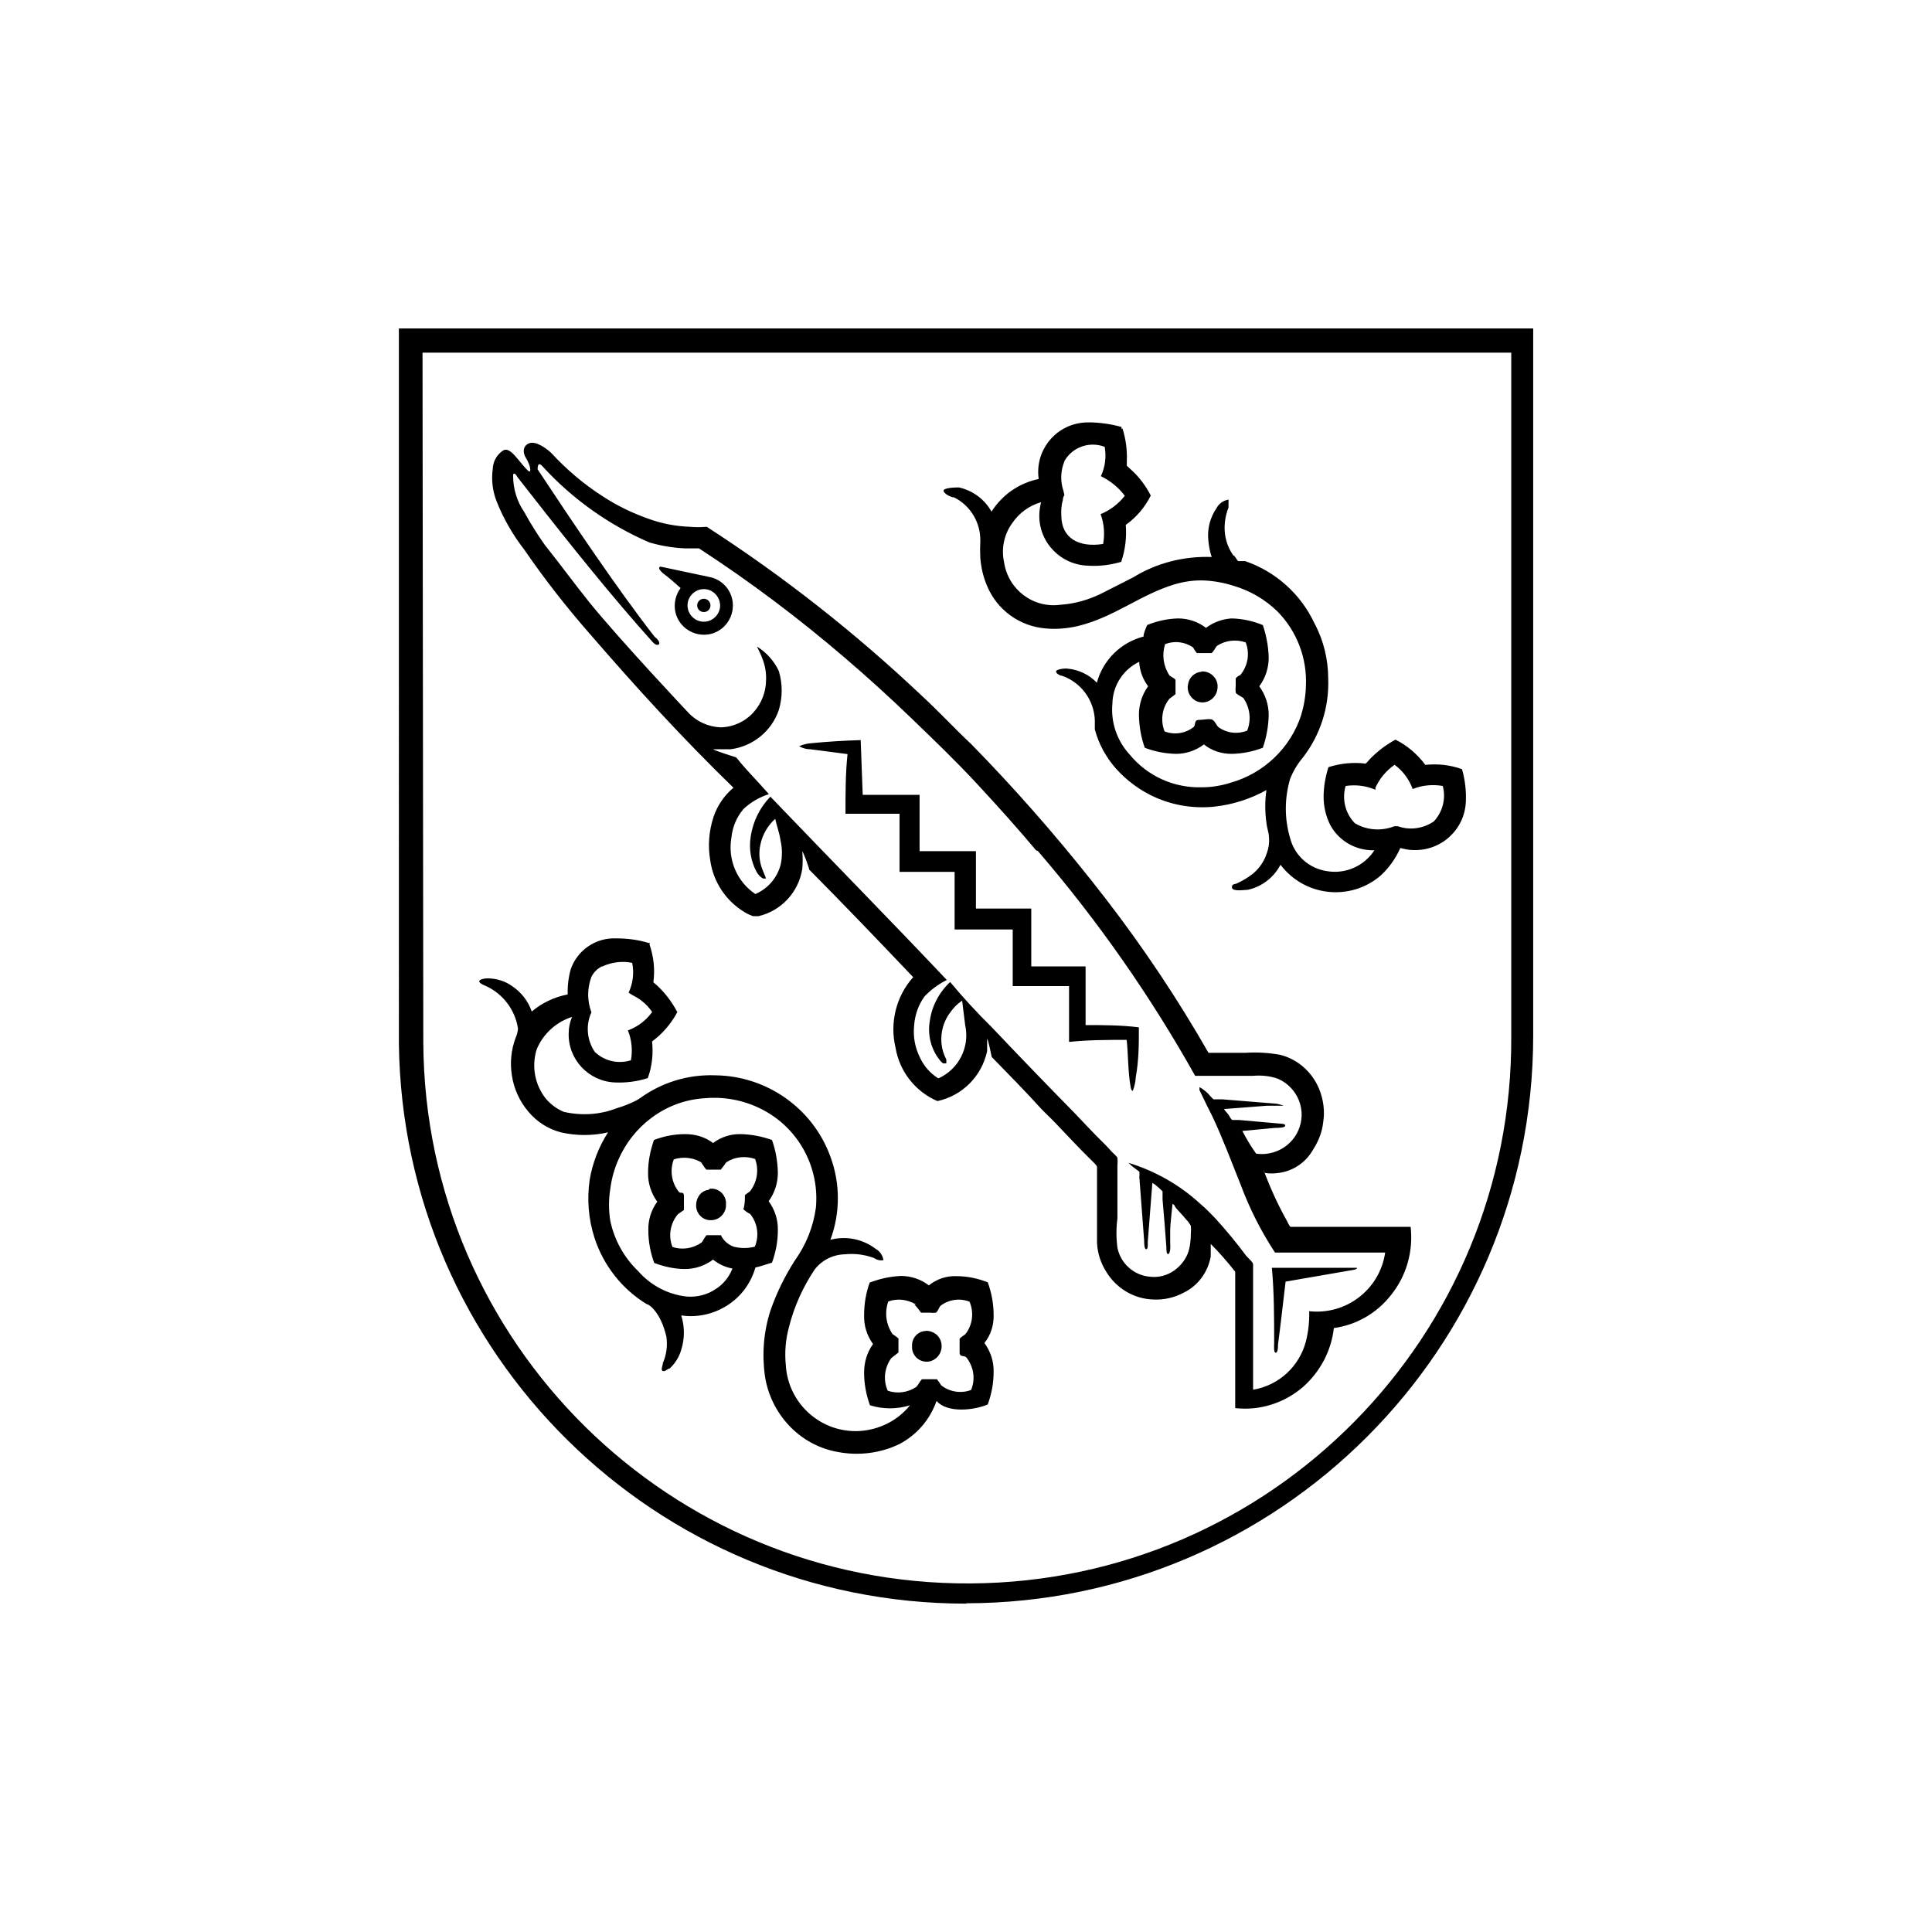 <?xml version="1.0" encoding="UTF-8"?><svg id="icon" xmlns="http://www.w3.org/2000/svg" viewBox="0 0 500 500"><defs><style>.cls-1{fill-rule:evenodd;}</style></defs><g id="favicon"><g id="color"><path id="signet" class="cls-1" d="M109.35,91.27l.2,178.63c.46,77.73,63.88,140.35,141.67,139.89,77.73-.46,140.35-63.88,139.89-141.67h0V91.27H109.35Zm130.26,253.13c1.06,0,2.11,.4,2.9,1.12,1.58,1.58,1.58,4.16,0,5.74-.59,.59-1.32,.99-2.18,1.12-1.12,.13-2.24-.2-3.04-.92-.86-.79-1.32-1.91-1.25-3.04-.13-2.05,1.39-3.83,3.43-3.96h.2l-.07-.07Zm93.11-12.8c-.66,5.41-1.25,10.95-1.98,16.43,0,.53,0,2.05-.59,2.05s-.4-1.85-.4-2.44c0-6.47,0-13.2-.59-19.53h22.04s0,.4-.92,.53l-17.55,3.04v-.07Zm-149.06-23.95c2.11-.26,3.96,1.25,4.22,3.37v1.19c-.2,2.11-2.05,3.76-4.22,3.56h-.13c-1.98-.2-3.43-1.91-3.37-3.89,0-.79,.2-1.52,.59-2.18,.53-.99,1.52-1.65,2.64-1.78l.33-.26h-.07Zm52.99,29.96c.66,.66,1.19,1.39,1.72,2.11h2.38c.46,.07,.92,.07,1.39,0,.4,0,.86-1.25,1.19-1.72,2.18-1.72,5.08-2.11,7.59-1.12,1.19,2.84,.79,6.07-1.12,8.45-.53,.33-.99,.66-1.45,1.12v3.63c0,1.19,1.19,.66,1.72,1.19,1.91,2.38,2.44,5.61,1.25,8.45-2.57,.99-5.54,.53-7.72-1.19-.33-.53-.73-1.12-1.12-1.58h-3.89c-.59,.59-.79,1.25-1.45,1.98-2.18,1.45-4.88,1.85-7.39,.99-1.25-2.77-.86-6,.92-8.45l1.85-1.45v-3.63c-.46-.4-.99-.79-1.52-1.12-1.72-2.51-2.11-5.61-1.12-8.45,2.38-.86,5.01-.53,7.19,.79h-.4Zm-55.23-36.75c.53,.53,.79,1.25,1.39,1.85h3.7s.53-.66,.79-.99l.66-.92c2.24-1.45,4.95-1.72,7.46-.86,1.06,2.84,.53,6.07-1.39,8.45-.46,.26-.86,.59-1.25,.92,0,1.25,0,2.44-.4,3.63,.53,.53,1.12,.92,1.78,1.25,1.91,2.38,2.38,5.61,1.19,8.45-1.78,.46-3.7,.46-5.48,0-1.45-.53-2.64-1.58-3.3-2.97h-3.7c-.59,.59-.79,1.25-1.25,1.85-2.18,1.58-5.01,2.05-7.59,1.19-1.12-2.84-.59-6.07,1.39-8.45l1.58-1.12v-3.63c0-1.25-.86-.59-1.25-.99-1.98-2.38-2.44-5.61-1.39-8.45,2.51-.86,5.34-.46,7.52,.99l-.33-.26-.13,.07Zm-25.4-50.81c2.38-1.06,5.08-1.39,7.59-.86,.53,2.57,.2,5.28-.92,7.72,1.12,.79,2.38,1.25,3.37,2.11,1.06,.79,1.98,1.78,2.71,2.9-1.58,2.18-3.76,3.83-6.27,4.75,.99,2.44,1.25,5.15,.79,7.72-3.3,1.06-6.93,.2-9.37-2.18-2.05-3.04-2.38-6.93-.86-10.23-1.12-2.97-1.12-6.2,0-9.17,.59-1.19,1.52-2.11,2.71-2.71h.26v-.07Zm12.08-5.61c1.06,3.1,1.45,6.47,.99,9.77,2.57,2.11,4.62,4.75,6.2,7.72-1.58,2.97-3.83,5.61-6.53,7.59,.33,3.23,0,6.47-1.12,9.5-2.71,.86-5.61,1.25-8.45,1.12-6.86-.26-12.27-6-12.01-12.87,0-1.39,.33-2.77,.86-4.09-4.16,1.32-7.52,4.42-9.17,8.45-1.32,4.36-.46,9.04,2.31,12.6,1.25,1.52,2.84,2.71,4.69,3.5,4.55,1.06,9.37,.79,13.73-.92,1.78-.53,3.5-1.19,5.15-2.05l.86-.53c5.61-4.09,12.47-6.2,19.47-5.94,13.33,.13,25.27,8.51,29.83,21.05,2.57,6.93,2.57,14.58,0,21.51,4.09-1.06,8.38-.2,11.75,2.38,1.06,.59,1.78,1.65,1.98,2.9-.86,.13-1.65,0-2.38-.53-2.44-.92-5.01-1.25-7.59-.99-3.1,.07-6,1.52-7.85,3.96-3.04,4.55-5.34,9.63-6.66,14.98-.86,3.17-1.12,6.47-.79,9.77,.59,9.96,9.17,17.62,19.14,17.02,5.08-.33,9.83-2.71,13-6.66-3.37,1.06-6.99,1.06-10.36,0-.99-2.71-1.52-5.54-1.52-8.45,0-2.64,.73-5.21,2.31-7.39-1.58-2.18-2.38-4.75-2.31-7.46,0-2.9,.46-5.74,1.45-8.45,2.57-.99,5.28-1.58,8.05-1.72,2.64,0,5.21,.86,7.26,2.44,2.05-1.65,4.62-2.51,7.26-2.38,2.71,0,5.41,.59,7.98,1.58,.99,2.71,1.52,5.61,1.52,8.45,.07,2.64-.73,5.21-2.38,7.26,1.58,2.18,2.44,4.75,2.38,7.46,0,2.9-.53,5.74-1.52,8.45-3.5,1.52-10.49,2.31-13.26-.92-1.65,4.82-5.08,8.78-9.57,11.15-5.01,2.44-10.62,3.1-16.1,2.05-4.75-.86-9.11-3.23-12.47-6.8-3.37-3.56-5.54-8.05-6.27-12.87-.79-5.67-.33-11.48,1.45-16.96,1.58-4.55,3.7-8.84,6.27-12.87,2.9-4.03,4.82-8.78,5.48-13.73,.92-10.16-4.16-19.93-13.07-24.94-4.69-2.64-10.1-3.83-15.51-3.37-5.08,.26-9.96,2.05-14.06,5.15-3.7,2.77-6.6,6.47-8.45,10.69-1.06,2.38-1.78,4.95-2.11,7.52-.46,2.84-.46,5.67,0,8.45,1.06,4.95,3.56,9.44,7.19,12.93,3.23,3.7,7.72,6.07,12.6,6.6,2.64,.2,5.34-.46,7.52-1.98,1.98-1.25,3.43-3.1,4.29-5.28-1.85-.33-3.56-1.12-5.01-2.31-2.11,1.58-4.62,2.44-7.26,2.44s-5.41-.59-7.98-1.58c-.99-2.71-1.52-5.54-1.52-8.45-.07-2.64,.73-5.21,2.31-7.39-1.58-2.18-2.44-4.82-2.38-7.52,0-2.9,.59-5.74,1.52-8.45,2.57-.99,5.28-1.52,8.05-1.52s5.15,.73,7.26,2.31c2.05-1.58,4.62-2.38,7.19-2.31,2.77,.07,5.48,.59,8.05,1.52,.99,2.71,1.45,5.61,1.52,8.45,0,2.64-.79,5.21-2.38,7.39,1.58,2.18,2.44,4.75,2.38,7.46,0,2.9-.53,5.74-1.52,8.45-1.45,.4-2.77,.92-4.29,1.25-1.06,3.76-3.37,7.06-6.53,9.3-3.7,2.64-8.25,3.76-12.67,3.1,.92,2.9,.92,6,0,8.91-.53,1.85-1.58,3.5-2.97,4.82-.53,0-1.12,.86-1.78,.66s0-1.45,0-2.05c.92-2.11,1.25-4.49,.92-6.8-1.45-6.33-4.49-8.45-5.08-8.45-6.4-3.89-11.22-10.03-13.53-17.16-1.58-4.88-1.98-10.03-1.25-15.04,.73-4.36,2.38-8.58,4.75-12.27-4.03,.92-8.18,.92-12.21,0-3.3-.86-6.27-2.77-8.45-5.41-2.24-2.64-3.7-5.87-4.22-9.3-.53-3.3-.2-6.66,.99-9.83,.33-.73,.53-1.52,.59-2.31-.73-4.88-3.96-9.11-8.45-11.09,0,0-1.58-.59-1.58-1.12s1.25-.79,2.11-.79c2.31,0,4.55,.66,6.47,2.05,2.31,1.58,4.09,3.83,5.01,6.53,2.64-2.24,5.87-3.76,9.3-4.42-.07-2.18,.2-4.42,.79-6.53,1.72-4.95,6.47-8.18,11.68-7.98,2.84,0,5.74,.33,8.45,1.19h.33l-.07,.4Zm54.64-52.99l.53,14.25h14.72v14.58h14.58v14.85h14.32v14.98h14.06v15.18c4.42,0,9.24,0,13.79,.59,0,4.22,0,8.45-.79,12.8-.07,1.25-.33,2.44-.79,3.63-.4,0-.53-.86-.59-1.25-.66-3.63-.59-8.45-.99-11.94-4.69,0-9.96,0-14.91,.53v-14.45h-14.58v-14.65h-15.04v-14.91h-14.25v-15.04h-13.99c0-5.28,0-10.49,.53-15.44l-9.63-1.25c-.99,0-1.98-.26-2.9-.79,1.06-.46,2.18-.73,3.3-.79,3.96-.4,8.45-.66,12.6-.79l.07-.07Zm88.22-17.68c2.18-.13,4.09,1.58,4.16,3.76,0,.73-.13,1.45-.46,2.11-.99,1.91-3.3,2.71-5.21,1.72h0c-1.52-.86-2.38-2.57-1.98-4.29,.26-1.78,1.72-3.1,3.5-3.23v-.07Zm-128.81-12.87c-2.31,0-4.22-1.91-4.22-4.22s1.91-4.22,4.22-4.22,4.16,1.91,4.22,4.22c0,2.31-1.91,4.22-4.22,4.22Zm1.19-11.61c3.63,.53,6.33,3.7,6.33,7.39,0,4.16-3.3,7.59-7.46,7.59s-7.59-3.3-7.59-7.46c0-1.65,.53-3.3,1.52-4.62-1.45-1.32-2.97-2.64-4.55-3.83,0,0-1.72-1.39-.66-1.72l12.47,2.64h-.07Zm.53,7.39c0,.92-.73,1.72-1.72,1.72-.92,0-1.72-.73-1.72-1.72,0-.92,.73-1.72,1.72-1.72h0c.92,0,1.72,.73,1.72,1.72Zm84.66,63.48c15.51,18.01,29.17,37.55,40.78,58.27h14.85c2.24-.2,4.55,0,6.66,.79,5.15,2.31,7.46,8.31,5.15,13.4-.2,.4-.4,.86-.66,1.25-2.18,3.43-6.2,5.28-10.23,4.69-1.32-1.85-2.51-3.83-3.56-5.87l8.45-.79c.53,0,2.51,0,2.64-.53s-.79-.53-1.45-.59l-10.43-.92h-1.72c-.4,0-.79-.99-1.12-1.45-.4-.46-.79-.86-1.12-1.39l11.15-.86h4.29s-1.52-.53-1.98-.53l-13.86-1.12h-2.31s-.59-.53-.86-.86c-.73-.92-1.72-1.72-2.77-2.31v.79l1.98,4.09,1.39,2.77c2.64,5.61,4.88,11.61,7.26,17.55,2.31,6.2,5.28,12.08,8.91,17.62h28.51c-1.39,9.57-10.1,16.23-19.66,15.18,.07,2.64-.2,5.28-.86,7.85-1.72,6.47-6.99,11.35-13.66,12.47v-32.47c0-.53-1.39-1.72-1.72-2.11-2.51-3.37-5.21-6.66-8.05-9.77-1.25-1.25-2.51-2.64-3.83-3.7-5.41-5.01-11.88-8.64-18.94-10.76,0,0-.4,0,0,0s.99,.86,1.52,1.19l1.58,1.19c.07,.46,.07,.92,0,1.39l1.25,16.5c0,.53,0,2.18,.53,2.18s.4-1.39,.4-1.85c.4-5.08,.79-10.36,1.19-15.31l.66,.4c.66,.53,1.32,1.12,1.98,1.78v2.11c.4,4.29,.66,8.05,.99,12.34,0,.66,0,1.72,.4,1.78s.53-.79,.59-1.25,0-1.39,0-1.72v-3.37c0-1.19,.4-4.42,.59-6.6,0,0,.4,0,.59,.53s2.05,2.31,3.04,3.56c.46,.46,.79,.99,1.12,1.52,.07,.66,.07,1.39,0,2.05,0,1.78-.2,3.5-.79,5.15-.73,1.78-1.98,3.3-3.56,4.42-1.78,1.25-4.03,1.85-6.2,1.58-4.16-.33-7.65-3.43-8.45-7.52-.33-2.51-.33-5.08,0-7.59v-13.66c.07-.66,.07-1.39,0-2.05-.4-.53-.86-.99-1.39-1.45-1.25-1.45-2.77-2.9-4.09-4.22-1.32-1.32-3.7-3.89-5.41-5.67-7.46-7.59-14.58-14.98-21.84-22.63-3.7-3.63-7.26-7.52-10.56-11.48-2.9,2.71-4.75,6.27-5.28,10.16-.59,3.56,.33,7.26,2.64,10.1,.2,.26,.46,.53,.79,.79h.86v-.99c-1.39-2.64-1.65-5.61-.86-8.45,.4-1.39,1.06-2.71,1.98-3.89,.79-1.12,1.78-2.11,2.97-2.9l.79,6.33c1.25,5.67-1.65,11.42-6.93,13.79-2.05-1.25-3.7-3.1-4.75-5.34-1.32-2.64-1.85-5.54-1.52-8.45,.2-2.71,1.12-5.28,2.71-7.46,1.65-1.72,3.63-3.17,5.74-4.22-14.98-15.84-30.49-31.61-45.66-47.44-2.71,2.77-4.49,6.4-5.08,10.23-.53,3.23,0,6.53,1.58,9.37,.4,.66,.92,1.19,1.58,1.58h.79s-.53-1.45-.79-1.98c-.92-2.11-1.19-4.49-.66-6.8,.53-2.57,1.85-4.88,3.83-6.66,.4,1.85,1.12,3.7,1.39,5.67,.46,2.05,.46,4.22,0,6.27-.92,3.37-3.3,6.14-6.53,7.52-4.75-3.17-7.19-8.91-6.2-14.58,.26-2.71,1.32-5.28,3.1-7.39,1.85-1.78,4.16-3.1,6.6-3.89-3.1-3.56-5.61-5.94-8.45-9.5,0,0-5.67-1.78-6-2.11h4.55c5.74-.73,10.62-4.69,12.47-10.16,.99-3.3,.99-6.8,0-10.1-1.25-2.64-3.23-4.82-5.67-6.33h0s1.19,2.31,1.58,3.56c.59,1.65,.86,3.37,.79,5.08,0,3.1-1.19,6.14-3.3,8.45-2.18,2.38-5.21,3.76-8.45,3.83-3.23-.13-6.27-1.52-8.45-3.89,0,0-17.42-18.48-25.4-28.31-3.89-4.82-7.52-9.83-11.68-15.04-1.91-2.71-3.7-5.54-5.28-8.45-1.91-2.77-2.9-6.07-2.9-9.37,0-.53,0-.66,.53-.53,.26,.26,.46,.59,.66,.92,10.1,12.93,20.39,26,31.15,38.34l3.63,4.09s.86,1.12,1.58,.86,0-1.39-.92-2.05c-9.63-12.34-21.45-29.96-30.29-43.35,0-.4,0-2.18,1.25-.79,7.72,8.45,17.16,15.18,27.71,19.73,2.97,.86,6.07,1.39,9.17,1.52h3.63c13.2,8.58,25.8,18.08,37.74,28.31,5.94,5.08,11.75,10.36,17.35,15.77,5.61,5.41,11.28,10.82,16.96,16.96s10.49,11.48,15.57,17.55l-.33-.4,.33,.07Zm58.6,82.95c1.65,4.42,3.63,8.78,5.94,12.87,0,0,.66,1.45,.92,1.52h31.08c.73,6.4-1.12,12.8-5.15,17.75-3.63,4.62-8.91,7.65-14.72,8.45-.66,5.87-3.5,11.28-7.98,15.24-4.82,4.16-11.15,6.2-17.55,5.48v-35.3c-1.98-2.51-4.09-4.95-6.33-7.19v3.23c-.73,4.09-3.3,7.59-6.99,9.37-2.44,1.32-5.15,1.91-7.85,1.78-5.01-.13-9.63-2.9-12.21-7.19-1.39-2.18-2.24-4.75-2.38-7.39v-19.73c0-.4-1.25-1.52-1.78-2.05-3.1-3.04-6.07-6.27-9.04-9.37-1.19-1.25-2.44-2.38-3.63-3.63-4.29-4.75-8.45-8.91-12.8-13.4,0,0-.92-4.55-1.19-4.75v3.23c-1.39,6.47-6.4,11.55-12.87,12.93-5.67-2.44-9.77-7.59-10.82-13.73-1.58-6.53,.13-13.4,4.55-18.34-9.04-9.5-17.75-18.61-26.92-27.85,0-.4-1.39-4.29-1.78-4.69,.13,1.52,.13,2.97,0,4.49-.92,6-5.41,10.89-11.35,12.27h-1.39c-.73-.26-1.45-.59-2.11-.99-4.88-2.9-8.18-7.85-8.97-13.46-.66-3.76-.33-7.65,.86-11.28,.99-2.9,2.77-5.54,5.15-7.52-6.47-6.27-12.8-12.8-18.94-19.4s-12.27-13.53-18.21-20.39c-6.07-6.93-11.75-14.19-16.96-21.78-2.97-3.83-5.41-8.05-7.19-12.54-1.06-2.71-1.39-5.61-.99-8.45,.07-1.91,1.06-3.63,2.64-4.69,.86-.59,1.85,0,2.97,1.19s3.56,4.49,3.96,4.22-.07-2.05-.99-3.5c-.92-1.45-.79-3.23,.92-3.83s4.42,1.39,5.61,2.51c3.96,4.29,8.45,8.12,13.4,11.28,3.63,2.38,7.59,4.29,11.68,5.74,3.43,1.25,7.06,1.98,10.76,2.11,1.45,.13,2.97,.13,4.42,0,19.93,12.87,38.6,27.58,55.82,43.88,4.29,3.96,8.45,8.45,12.6,12.34l4.09,4.22c10.89,11.42,21.12,23.36,30.75,35.83,9.77,12.67,18.67,26,26.59,39.86h9.63c2.97-.2,6,0,8.97,.53,4.62,1.19,8.31,4.55,10.1,8.97,1.06,2.71,1.45,5.61,.99,8.45-.26,2.51-1.19,4.88-2.51,6.93-1.85,3.37-5.08,5.67-8.91,6.2-1.25,.2-2.57,.2-3.83,0v-.66l-.07,.2Zm28.77-99.11c1.06-2.44,2.84-4.55,5.01-6.07,2.18,1.58,3.76,3.76,4.69,6.27,2.44-.99,5.15-1.25,7.79-.79,.86,3.23,0,6.66-2.31,9.17-2.71,1.85-6.2,2.38-9.3,1.25h-.92c-3.37,1.32-7.13,1.06-10.23-.79-2.51-2.57-3.37-6.27-2.38-9.63,2.64-.4,5.28-.07,7.72,.99v-.4h-.07Zm-47.25-36.56c.4,.53,.66,1.12,1.12,1.58h3.7c.4,0,1.12-1.52,1.45-1.85,2.18-1.45,4.95-1.78,7.46-.92,1.12,2.84,.59,6.07-1.39,8.45-.46,.2-.86,.46-1.19,.86v1.85c-.07,.59-.07,1.19,0,1.78,0,.4,1.52,1.12,1.98,1.45,1.72,2.51,2.11,5.67,.99,8.45-2.51,.99-5.28,.66-7.46-.92-.59-.59-.79-1.39-1.45-1.85s-2.44,0-3.63,0-.79,1.19-1.25,1.78c-2.11,1.72-5.08,2.18-7.59,1.19-1.12-2.84-.66-6.07,1.25-8.45,.53-.4,1.12-.79,1.58-1.19v-3.63c0-.4-1.25-.86-1.58-1.25-1.58-2.38-1.98-5.34-1.12-8.05,2.64-1.06,5.61-.53,7.79,1.25,0,0-.66-.53-.66-.53Zm-33.19-48.1c2.05-3.63,6.47-5.21,10.43-3.7,.46,2.57,.13,5.28-.99,7.59,2.44,1.19,4.55,2.9,6.2,5.08-1.65,2.11-3.83,3.76-6.27,4.75,.92,2.44,1.12,5.15,.66,7.72-6.33,.99-10.76-1.52-10.82-7.26-.07-1.39,0-2.77,.4-4.16,0,0,0-.79,.4-1.19-.13-.73-.33-1.45-.53-2.11-.53-2.24-.33-4.55,.53-6.66v-.07Zm15.04-8.45c.86,2.71,1.25,5.61,1.12,8.45v1.19s.66,.59,.92,.86c2.18,1.91,3.96,4.29,5.28,6.86-1.52,3.04-3.7,5.61-6.47,7.59,.26,3.23-.13,6.47-1.19,9.57-2.77,.79-5.61,1.19-8.45,.99-7.13-.13-12.87-6-12.74-13.13,0-1.12,.2-2.18,.46-3.3-3.04,.86-5.67,2.77-7.46,5.41-2.11,2.9-2.9,6.6-2.11,10.16,1.06,7.06,7.59,12.01,14.72,10.95h.13c3.5-.26,6.93-1.25,10.1-2.77l8.45-4.29c6.07-3.76,13.2-5.54,20.32-5.28-.46-1.39-.73-2.84-.86-4.29-.33-2.97,.46-6,2.18-8.45,.59-1.12,1.78-1.91,3.04-2.11v2.05c-.86,2.18-1.19,4.49-.92,6.8,.26,2.05,.99,3.96,2.18,5.61,.4,0,.86,1.19,1.25,1.45h1.78c7.92,2.71,14.39,8.51,17.95,16.1,2.38,4.42,3.56,9.37,3.56,14.39,.26,7.32-2.05,14.52-6.53,20.32-1.39,1.65-2.51,3.5-3.3,5.48-1.52,5.08-1.52,10.43,0,15.51,1.19,4.49,4.95,7.79,9.57,8.45,4.75,.79,9.57-1.32,12.21-5.41-4.75,.13-9.17-2.38-11.42-6.53-1.12-2.24-1.72-4.75-1.72-7.26,0-2.64,.46-5.21,1.25-7.72,3.1-.99,6.4-1.32,9.63-.92,.33-.26,.59-.59,.86-.92,1.98-2.11,4.29-3.89,6.86-5.28,3.04,1.52,5.67,3.76,7.72,6.53,3.23-.33,6.47,0,9.5,1.12,.79,2.77,1.12,5.61,.99,8.45-.33,7.26-6.47,12.8-13.73,12.47-1.06,0-2.18-.26-3.23-.53-1.19,2.71-2.97,5.21-5.15,7.19-7.52,6.4-18.81,5.48-25.21-2.05-.2-.26-.46-.53-.66-.79-1.72,3.3-4.82,5.67-8.45,6.47-.86,0-3.89,.53-4.09-.53s.92-.92,1.25-1.12c1.45-.66,2.9-1.52,4.16-2.51,1.72-1.45,2.97-3.3,3.63-5.41,.46-1.25,.66-2.64,.53-3.96,0-1.19-.53-2.44-.66-3.83-.4-2.84-.4-5.67,0-8.45-4.16,2.31-8.71,3.76-13.46,4.29-5.21,.53-10.43-.26-15.24-2.38-3.89-1.72-7.39-4.29-10.23-7.46-2.57-2.9-4.49-6.4-5.48-10.16v-2.38c-.2-5.21-3.56-9.77-8.45-11.48-.53,0-1.72-.66-1.58-1.19s2.31-.79,3.04-.66c2.84,.26,5.54,1.58,7.52,3.63,1.58-5.87,6.2-10.43,12.08-11.94,0-.99,.59-2.05,.92-2.97,2.57-1.06,5.28-1.65,8.05-1.72,2.57,0,5.15,.86,7.19,2.44,1.91-1.45,4.29-2.31,6.66-2.44,2.77,.07,5.48,.66,8.05,1.72,.92,2.71,1.45,5.61,1.52,8.45,0,2.64-.86,5.28-2.44,7.39,1.58,2.18,2.44,4.75,2.44,7.46-.07,2.9-.59,5.74-1.52,8.45-2.57,.99-5.28,1.52-8.05,1.58-2.64,0-5.15-.79-7.19-2.44-2.11,1.58-4.62,2.44-7.26,2.44-2.77-.07-5.48-.59-8.05-1.58-.99-2.71-1.45-5.61-1.52-8.45,0-2.71,.79-5.28,2.38-7.46-1.39-1.85-2.18-4.03-2.31-6.33-4.16,1.98-6.86,6.2-6.93,10.82-.46,4.82,1.19,9.63,4.49,13.2,4.55,5.54,11.42,8.64,18.54,8.45,2.57,0,5.15-.4,7.59-1.19,8.58-2.44,15.44-8.97,18.21-17.42,.73-2.44,1.19-5.01,1.25-7.59,.33-7.19-2.31-14.19-7.39-19.33-3.17-3.1-7.06-5.34-11.28-6.6-2.44-.79-4.95-1.25-7.52-1.39-2.64-.13-5.28,.26-7.79,.99-8.97,2.71-15.51,8.45-24.88,10.76-2.77,.66-5.61,.92-8.45,.66-6.8-.53-12.67-4.82-15.24-11.09-.99-2.31-1.52-4.75-1.72-7.19-.07-1.45-.07-2.9,0-4.29,.13-4.75-2.51-9.24-6.8-11.35-.79,0-2.71-.99-2.71-1.72s2.71-.86,3.96-.86c3.56,.79,6.66,3.04,8.45,6.27,2.77-4.36,7.13-7.39,12.21-8.45-.99-7.06,3.89-13.53,10.95-14.52,.86-.13,1.65-.13,2.51-.13,2.71,.07,5.34,.46,7.98,1.19v.53l.2-.13Zm-40.38,304.13c-80.44,.07-145.96-64.6-146.89-145.04V85H396.79v183.11c-.07,81.03-65.72,146.69-146.75,146.82l.07,.07Z"/></g></g></svg>